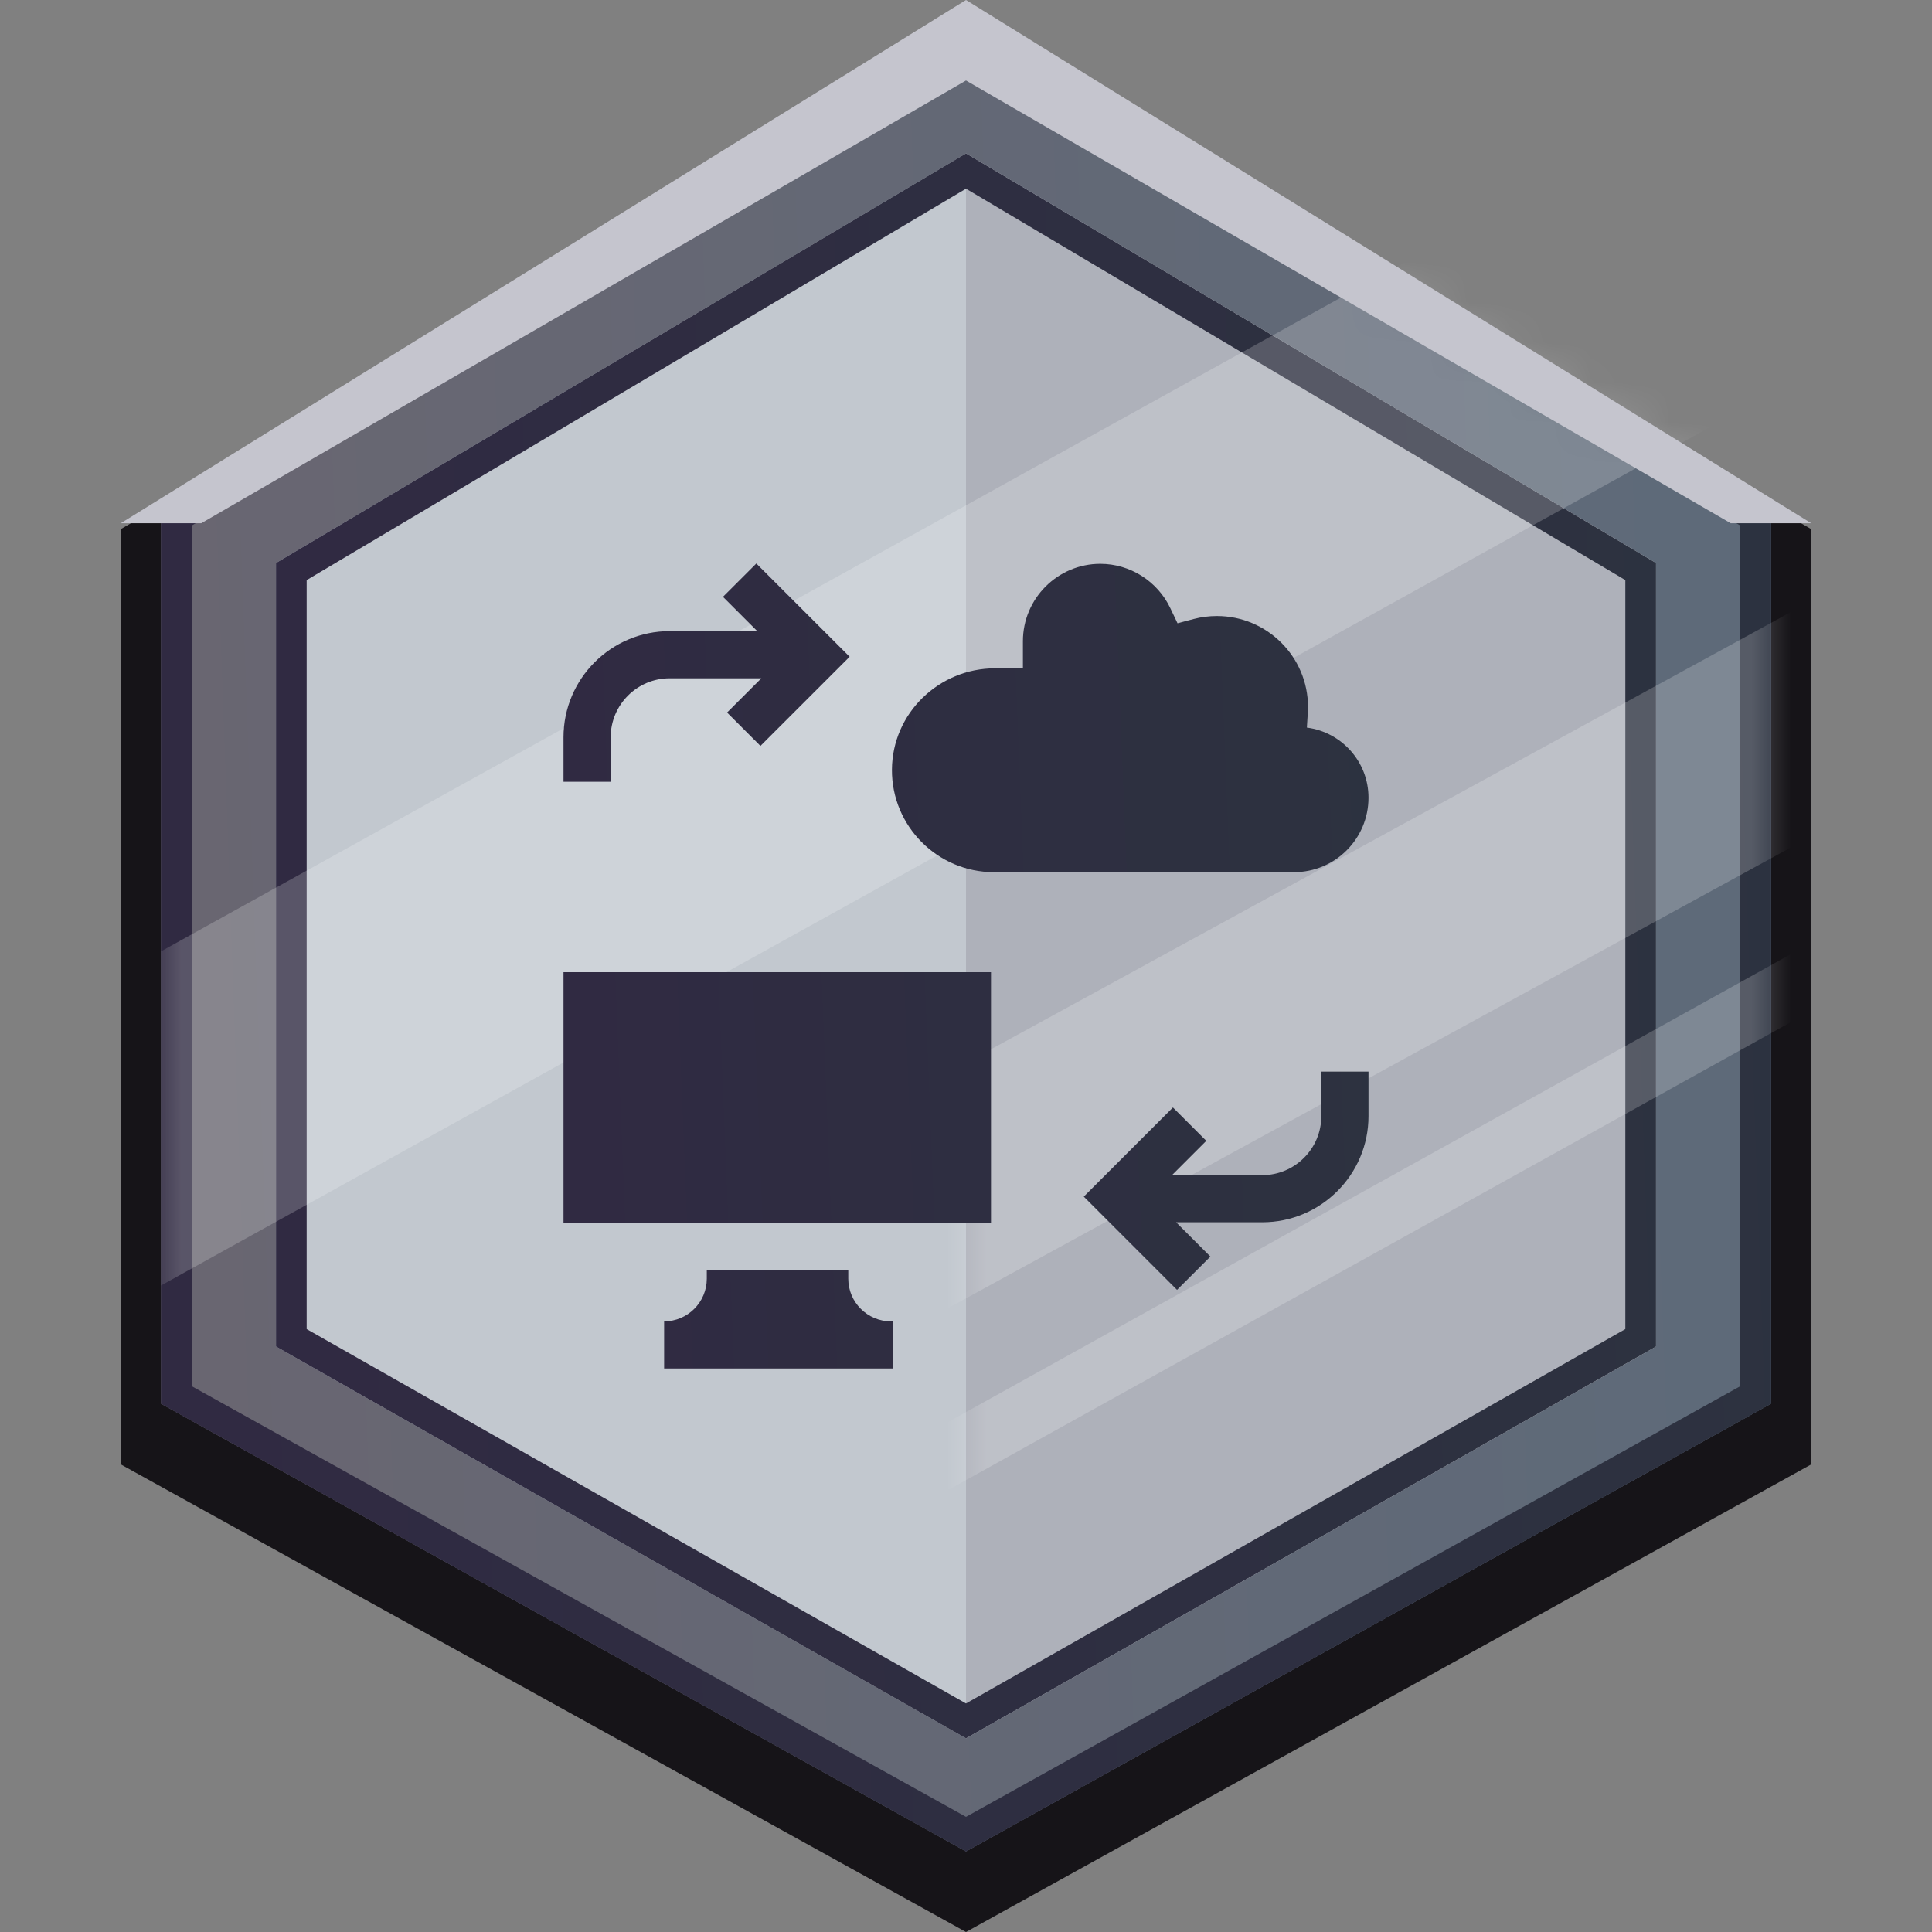 <?xml version="1.0" encoding="UTF-8"?>
<svg xmlns="http://www.w3.org/2000/svg" width="48" height="48" viewBox="0 0 48 48" fill="none">
  <rect x="0" y="0" width="48" height="48" fill="#808080" stroke="none"/>
  <g clip-path="url(#clip0_809_4263)">
    <path d="M3 13.146V36.382L24 48L45 36.382V13.146L24 1L3 13.146Z" fill="#161418"></path>
    <path d="M4 12.629V34.876L24 46L44 34.876V12.629L24 1L4 12.629Z" fill="url(#paint0_linear_809_4263)"></path>
    <path d="M6.857 13.988V33.454L24 43.188L41.143 33.454V13.988L24 3.812L6.857 13.988Z" fill="#C2C8CF"></path>
    <path d="M41.143 13.988V33.454L24 43.188V3.812L41.143 13.988Z" fill="#AEB1BA"></path>
    <path fill-rule="evenodd" clip-rule="evenodd" d="M4.762 34.439L24 45.139L43.238 34.439V13.057L24 1.871L4.762 13.057V34.439ZM4 12.629V34.876L24 46L44 34.876V12.629L24 1L4 12.629Z" fill="url(#paint1_linear_809_4263)"></path>
    <path fill-rule="evenodd" clip-rule="evenodd" d="M7.619 33.021L24 42.322L40.381 33.021V14.412L24 4.688L7.619 14.412V33.021ZM6.857 13.988V33.454L24 43.188L41.143 33.454V13.988L24 3.812L6.857 13.988Z" fill="url(#paint2_linear_809_4263)"></path>
    <g opacity="0.2">
      <mask id="mask0_809_4263" style="mask-type:alpha" maskUnits="userSpaceOnUse" x="4" y="1" width="40" height="45">
        <path d="M4 12.629V34.876L24 23.5V46L44 34.876V12.629L24 1L4 12.629Z" fill="#D9D9D9"></path>
      </mask>
      <g mask="url(#mask0_809_4263)">
        <path d="M4 23.636L51.619 -2.75V5.551L4 31.938V23.636Z" fill="white"></path>
        <path d="M4 37.339L51.619 11.312V17.161L4 43.188V37.339Z" fill="white"></path>
        <path d="M4 46.186L51.619 19.75V21.439L4 47.875V46.186Z" fill="white"></path>
      </g>
    </g>
    <path d="M24 0L45 13H43L24 2L5 13H3L24 0Z" fill="#C5C5CE"></path>
    <path fill-rule="evenodd" clip-rule="evenodd" d="M15.172 18.318C15.172 17.509 15.83 16.852 16.639 16.852H18.916L18.064 17.703L18.893 18.532L21.109 16.317L18.791 14L17.962 14.828L18.814 15.68H16.639C15.184 15.68 14 16.863 14 18.318V19.423H15.172V18.318H15.172ZM32.828 27.729C32.828 28.538 32.17 29.196 31.361 29.196H29.118L29.97 28.344L29.141 27.515L26.926 29.73L29.243 32.047L30.072 31.219L29.22 30.367H31.361C32.816 30.367 34 29.184 34 27.729V26.624H32.828V27.729H32.828ZM21.075 31.556V31.769C21.075 32.353 21.551 32.829 22.136 32.829H22.192V34H22.136H16.5V32.829C17.084 32.829 17.56 32.353 17.56 31.769V31.556H21.075ZM14 24.153H24.621V30.385H14V24.153ZM32.492 17.706L32.469 18.077C33.332 18.188 34 18.925 34 19.818C34 20.84 33.171 21.669 32.148 21.669H24.694C23.292 21.669 22.152 20.525 22.16 19.122C22.168 17.724 23.324 16.604 24.722 16.604H25.414V15.93C25.414 14.87 26.277 14.008 27.337 14.008C28.076 14.008 28.758 14.44 29.076 15.109L29.255 15.485L29.657 15.379C29.844 15.329 30.039 15.305 30.235 15.305C31.482 15.305 32.497 16.319 32.497 17.565C32.497 17.611 32.495 17.659 32.492 17.706Z" fill="url(#paint3_linear_809_4263)"></path>
  </g>
  <defs>
    <linearGradient id="paint0_linear_809_4263" x1="59.13" y1="-10.613" x2="2.859" y2="-8.614" gradientUnits="userSpaceOnUse">
      <stop stop-color="#596C7D"></stop>
      <stop offset="1" stop-color="#696671"></stop>
    </linearGradient>
    <linearGradient id="paint1_linear_809_4263" x1="59.13" y1="-10.613" x2="2.859" y2="-8.614" gradientUnits="userSpaceOnUse">
      <stop stop-color="#2B353F"></stop>
      <stop offset="1" stop-color="#302A42"></stop>
    </linearGradient>
    <linearGradient id="paint2_linear_809_4263" x1="54.112" y1="-6.349" x2="5.877" y2="-4.67" gradientUnits="userSpaceOnUse">
      <stop stop-color="#2B353F"></stop>
      <stop offset="1" stop-color="#302A42"></stop>
    </linearGradient>
    <linearGradient id="paint3_linear_809_4263" x1="41.565" y1="8.839" x2="13.439" y2="9.963" gradientUnits="userSpaceOnUse">
      <stop stop-color="#2B353F"></stop>
      <stop offset="1" stop-color="#302A42"></stop>
    </linearGradient>
    <clipPath id="clip0_809_4263">
      <rect width="48" height="48" fill="white"></rect>
    </clipPath>
  </defs>
</svg>
